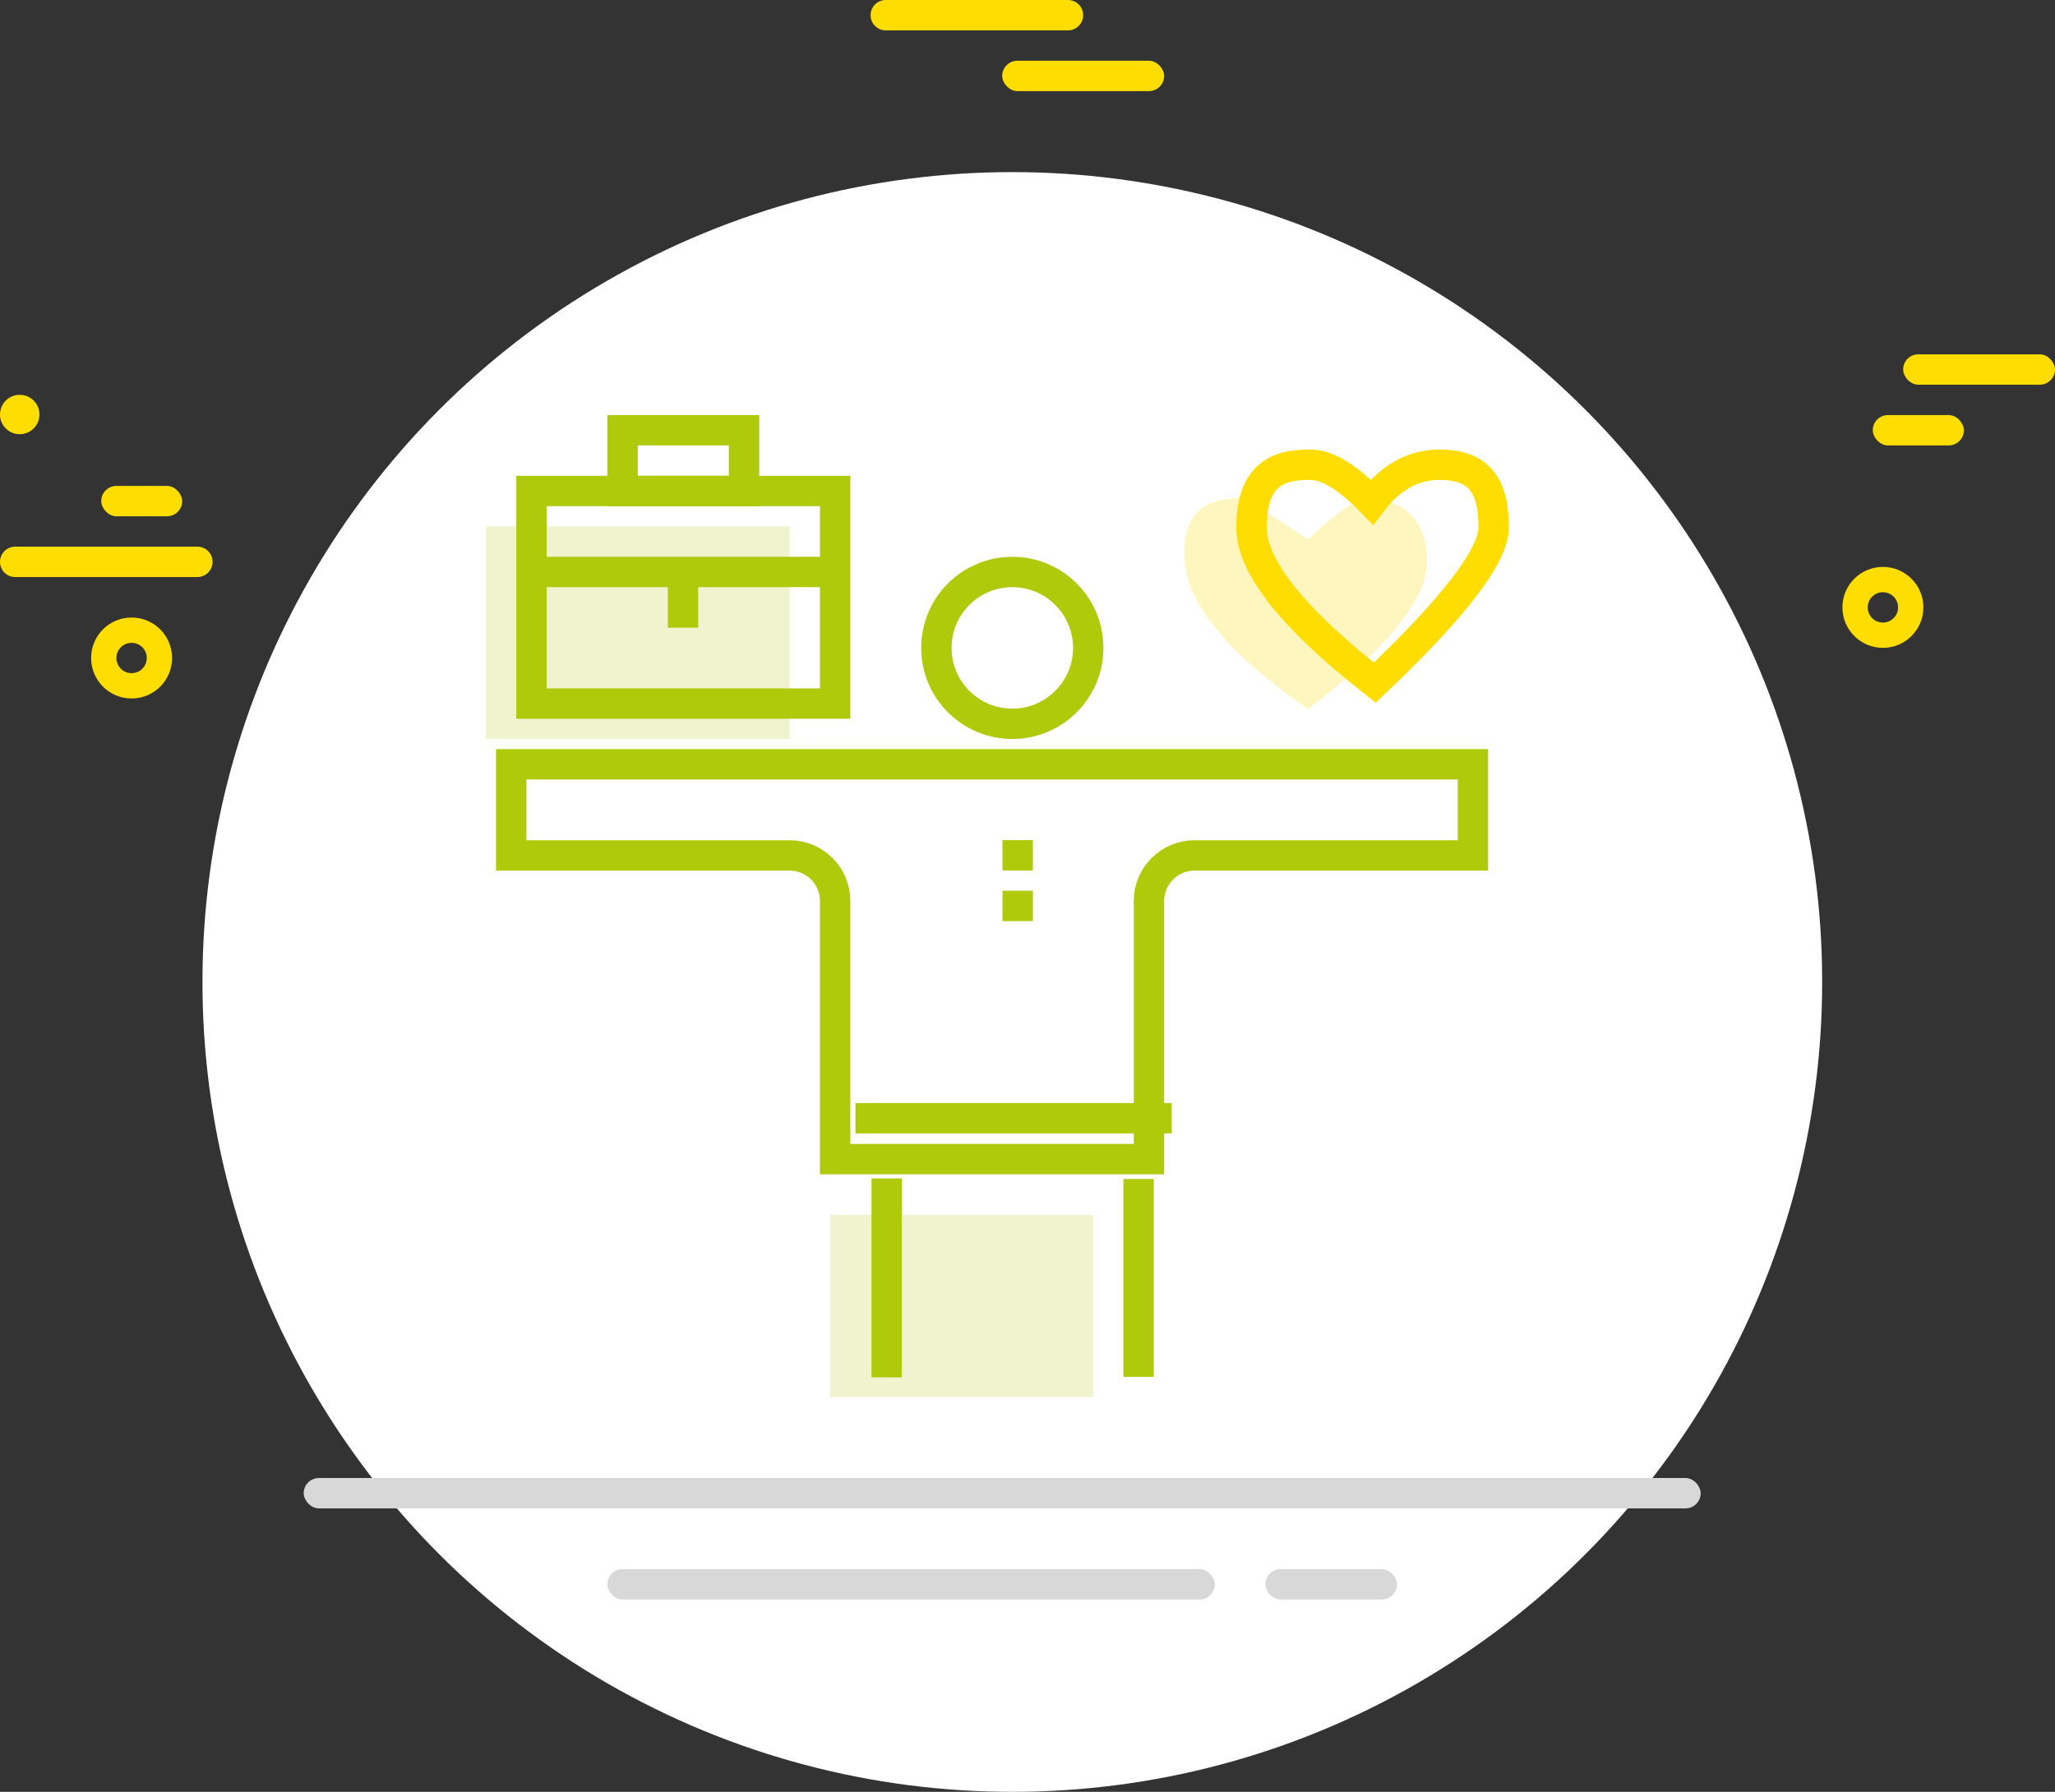 <?xml version="1.0" encoding="UTF-8"?>
<svg width="203px" height="177px" viewBox="0 0 203 177" version="1.1" xmlns="http://www.w3.org/2000/svg" xmlns:xlink="http://www.w3.org/1999/xlink">
    <rect x="0" y="0" width="203" height="177" fill="#333333" stroke="none"/>
    <!-- Generator: Sketch 48.2 (47327) - http://www.bohemiancoding.com/sketch -->
    <title>benefits-gesundheit</title>
    <desc>Created with Sketch.</desc>
    <defs></defs>
    <g id="Karriere" stroke="none" stroke-width="1" fill="none" fill-rule="evenodd" transform="translate(-275, -3197)">
        <g id="benefits-gesundheit" transform="translate(275, 3197)">
            <circle id="Oval-2" fill="#FFFFFF" cx="100" cy="97" r="80"></circle>
            <g id="yellow-lines" fill="#FFDD00" fill-rule="nonzero">
                <path d="M0,55.5 C0,54.672 0.675,54 1.493,54 L19.507,54 C20.331,54 21,54.666 21,55.5 C21,56.328 20.325,57 19.507,57 L1.493,57 C0.669,57 0,56.334 0,55.5 Z" id="Rectangle-4"></path>
                <path d="M86,1.5 C86,0.672 86.675,0 87.493,0 L105.507,0 C106.331,0 107,0.666 107,1.5 C107,2.328 106.325,3 105.507,3 L87.493,3 C86.669,3 86,2.334 86,1.5 Z" id="Rectangle-4"></path>
                <rect id="Rectangle-4" x="99" y="6" width="16" height="3" rx="1.5"></rect>
                <rect id="Rectangle-4-Copy" x="188" y="35" width="15" height="3" rx="1.5"></rect>
                <rect id="Rectangle-4-Copy-2" x="185" y="41" width="9" height="3" rx="1.5"></rect>
                <rect id="Rectangle-4-Copy-2" x="10" y="48" width="8" height="3" rx="1.5"></rect>
                <path d="M14.5,64.998 C14.5,64.171 13.828,63.5 13,63.5 C12.172,63.5 11.5,64.171 11.5,64.998 C11.5,65.826 12.172,66.497 13,66.497 C13.828,66.497 14.5,65.826 14.5,64.998 Z M9,64.998 C9,62.789 10.791,61 13,61 C15.209,61 17,62.789 17,64.998 C17,67.207 15.209,68.997 13,68.997 C10.791,68.997 9,67.207 9,64.998 Z" id="Oval-6"></path>
                <path d="M187.5,59.998 C187.5,59.171 186.828,58.5 186,58.5 C185.172,58.5 184.5,59.171 184.5,59.998 C184.5,60.826 185.172,61.497 186,61.497 C186.828,61.497 187.5,60.826 187.5,59.998 Z M182,59.998 C182,57.789 183.791,56 186,56 C188.209,56 190,57.789 190,59.998 C190,62.207 188.209,63.997 186,63.997 C183.791,63.997 182,62.207 182,59.998 Z" id="Oval-6"></path>
                <ellipse id="Oval-7" cx="1.949" cy="40.946" rx="1.949" ry="1.946"></ellipse>
            </g>
            <g id="grey-lines" transform="translate(30, 146)" fill="#D8D8D8" fill-rule="nonzero">
                <rect id="Rectangle-4" x="0" y="0" width="138" height="3" rx="1.5"></rect>
                <rect id="Rectangle-4" x="30" y="9" width="60" height="3" rx="1.5"></rect>
                <rect id="Rectangle-4" x="95" y="9" width="13" height="3" rx="1.5"></rect>
            </g>
            <g id="worklife" transform="translate(48, 41)">
                <path d="M97.5,43.5 L97.5,34.5 L2.5,34.5 L2.5,43.5 L30,43.5 C32.485,43.5 34.5,45.515 34.5,48 L34.5,73.5 L65.5,73.5 L65.5,48 C65.5,45.515 67.515,43.5 70,43.5 L97.5,43.5 Z" id="Combined-Shape" stroke="#AFCA0B" stroke-width="3"></path>
                <rect id="Rectangle-6" stroke="#AFCA0B" stroke-width="3" x="13.5" y="1.5" width="12" height="6"></rect>
                <circle id="Oval" stroke="#AFCA0B" stroke-width="3" cx="52" cy="23" r="7.5"></circle>
                <path d="M81.217,29.051 C73.402,23.63 69.34,18.732 69.031,14.356 C68.721,9.98 70.752,7.951 75.124,8.27 L81.217,12.292 C84.018,9.611 85.977,8.27 87.093,8.27 C88.767,8.27 92.872,8.812 92.99,14.356 C93.068,18.052 89.144,22.95 81.217,29.051 Z" id="Path-20" fill="#FFF6BF"></path>
                <path d="M87.808,26.434 C79.688,20.071 75.628,14.959 75.628,11.098 C75.628,5.307 78.948,4.905 81.447,4.905 C83.114,4.905 85.139,6.133 87.523,8.59 C89.394,6.133 91.62,4.905 94.199,4.905 C98.068,4.905 99.553,6.91 99.553,11.098 C99.553,13.89 95.638,19.002 87.808,26.434 Z" id="Path-2" stroke="#FFDD00" stroke-width="3"></path>
                <rect id="Rectangle-9" fill="#EFF4CE" x="0" y="11" width="30" height="21"></rect>
                <rect id="Rectangle-9" fill="#EFF4CE" x="34" y="79" width="26" height="18"></rect>
                <path d="M4.5,7.5 L4.5,28.5 L34.5,28.5 L34.5,7.5 L4.5,7.5 Z" id="Rectangle-9" stroke="#AFCA0B" stroke-width="3"></path>
                <path d="M4.994,15.499 L33.993,15.499" id="Path-46" stroke="#AFCA0B" stroke-width="3"></path>
                <path d="M51.03,43.489 L54.032,43.489" id="Path-49" stroke="#AFCA0B" stroke-width="3"></path>
                <path d="M51.03,48.489 L54.032,48.489" id="Path-49" stroke="#AFCA0B" stroke-width="3"></path>
                <path d="M39.592,75.406 L39.592,95.06" id="Path-50" stroke="#AFCA0B" stroke-width="3"></path>
                <path d="M19.47,21.004 L19.47,14.996" id="Path-47" stroke="#AFCA0B" stroke-width="3"></path>
                <path d="M36.506,69.459 L67.748,69.459" id="Path-48" stroke="#AFCA0B" stroke-width="3"></path>
                <path d="M64.474,75.464 L64.474,95.008" id="Path-51" stroke="#AFCA0B" stroke-width="3"></path>
            </g>
        </g>
    </g>
</svg>